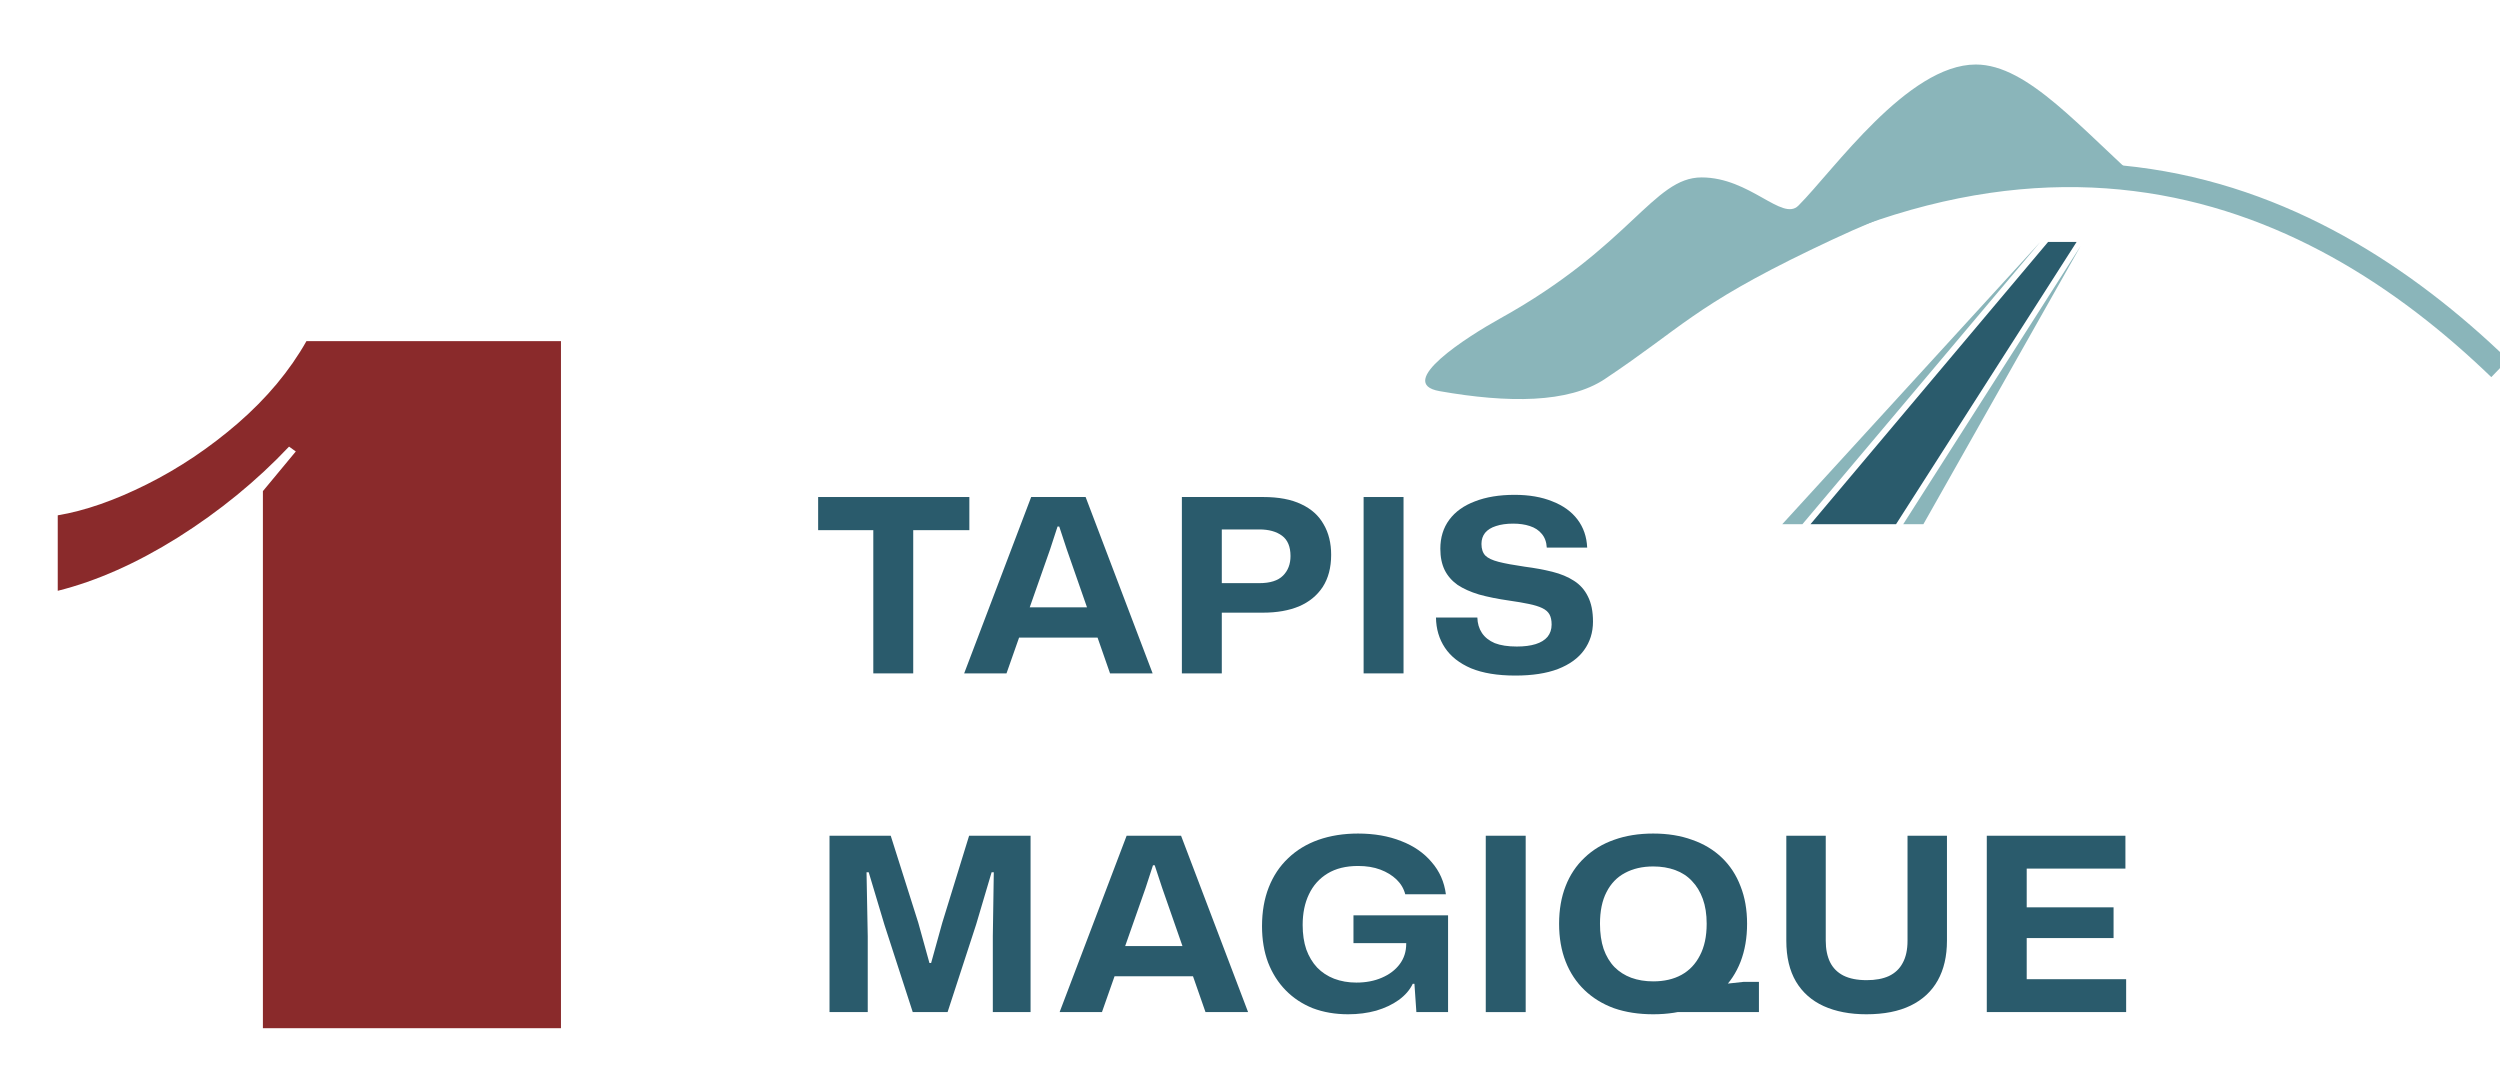 <svg width="310" height="134" viewBox="0 0 310 134" fill="none" xmlns="http://www.w3.org/2000/svg">
<g clip-path="url(#clip0_219_4827)">
<path d="M32.6 60.9L36.68 55.98L35.84 55.38L38 42.3H69.56V127.5H32.6V60.9ZM7.16 63.9C10.52 63.34 14.2 62.06 18.2 60.06C22.2 58.06 25.96 55.54 29.48 52.5C33.08 49.38 35.92 45.98 38 42.3H44.36L35.84 55.38C31.84 59.62 27.24 63.38 22.04 66.66C16.92 69.86 11.96 72.06 7.16 73.26V63.9Z" fill="#8A2A2B"/>
<path d="M246.362 125.5V103.63H263.552V107.71H250.232L251.312 106.6V122.5L250.232 121.42H263.642V125.5H246.362ZM250.262 116.32V112.51H262.082V116.32H250.262Z" fill="#2A5B6C"/>
<path d="M231.433 125.77C229.393 125.77 227.623 125.43 226.123 124.75C224.643 124.07 223.503 123.06 222.703 121.72C221.903 120.36 221.503 118.67 221.503 116.65V103.63H226.393V116.65C226.393 117.69 226.573 118.58 226.933 119.32C227.293 120.04 227.843 120.59 228.583 120.97C229.343 121.35 230.303 121.54 231.463 121.54C232.563 121.54 233.483 121.37 234.223 121.03C234.983 120.67 235.553 120.13 235.933 119.41C236.333 118.69 236.533 117.77 236.533 116.65V103.63H241.423V116.65C241.423 118.57 241.043 120.21 240.283 121.57C239.523 122.93 238.403 123.97 236.923 124.69C235.443 125.41 233.613 125.77 231.433 125.77Z" fill="#2A5B6C"/>
<path d="M205.478 122.92L216.218 121.75H218.108V125.5H204.998L205.478 122.92ZM204.998 125.77C203.198 125.77 201.578 125.52 200.138 125.02C198.718 124.5 197.498 123.75 196.478 122.77C195.458 121.79 194.678 120.61 194.138 119.23C193.598 117.85 193.328 116.29 193.328 114.55C193.328 112.81 193.598 111.25 194.138 109.87C194.678 108.49 195.458 107.32 196.478 106.36C197.498 105.38 198.718 104.64 200.138 104.14C201.578 103.62 203.198 103.36 204.998 103.36C206.798 103.36 208.408 103.62 209.828 104.14C211.268 104.64 212.498 105.38 213.518 106.36C214.538 107.34 215.308 108.52 215.828 109.9C216.368 111.26 216.638 112.81 216.638 114.55C216.638 116.29 216.368 117.86 215.828 119.26C215.288 120.64 214.508 121.82 213.488 122.8C212.468 123.76 211.248 124.5 209.828 125.02C208.408 125.52 206.798 125.77 204.998 125.77ZM204.998 121.69C206.358 121.69 207.528 121.42 208.508 120.88C209.488 120.34 210.248 119.54 210.788 118.48C211.348 117.42 211.628 116.11 211.628 114.55C211.628 113.37 211.468 112.34 211.148 111.46C210.828 110.58 210.378 109.84 209.798 109.24C209.238 108.64 208.548 108.19 207.728 107.89C206.908 107.59 205.998 107.44 204.998 107.44C203.658 107.44 202.488 107.71 201.488 108.25C200.508 108.77 199.748 109.56 199.208 110.62C198.668 111.66 198.398 112.97 198.398 114.55C198.398 115.73 198.548 116.77 198.848 117.67C199.168 118.57 199.618 119.32 200.198 119.92C200.778 120.5 201.468 120.94 202.268 121.24C203.088 121.54 203.998 121.69 204.998 121.69Z" fill="#2A5B6C"/>
<path d="M184.235 125.5V103.63H189.185V125.5H184.235Z" fill="#2A5B6C"/>
<path d="M167.17 125.77C165.57 125.77 164.11 125.52 162.79 125.02C161.49 124.5 160.37 123.76 159.43 122.8C158.49 121.84 157.76 120.69 157.24 119.35C156.74 118.01 156.49 116.51 156.49 114.85C156.49 113.05 156.77 111.44 157.33 110.02C157.89 108.6 158.69 107.4 159.73 106.42C160.77 105.42 162.02 104.66 163.48 104.14C164.96 103.62 166.6 103.36 168.4 103.36C170.4 103.36 172.18 103.67 173.74 104.29C175.3 104.89 176.56 105.76 177.52 106.9C178.5 108.02 179.09 109.35 179.29 110.89H174.25C174.07 110.19 173.71 109.58 173.17 109.06C172.63 108.54 171.96 108.13 171.16 107.83C170.36 107.53 169.44 107.38 168.4 107.38C166.9 107.38 165.64 107.69 164.62 108.31C163.6 108.93 162.83 109.79 162.31 110.89C161.79 111.97 161.53 113.24 161.53 114.7C161.53 115.84 161.68 116.85 161.98 117.73C162.3 118.61 162.75 119.36 163.33 119.98C163.91 120.58 164.61 121.04 165.43 121.36C166.27 121.68 167.19 121.84 168.19 121.84C169.37 121.84 170.42 121.64 171.34 121.24C172.28 120.84 173.02 120.28 173.56 119.56C174.1 118.84 174.37 118 174.37 117.04V116.11L175.24 116.95H167.83V113.5H179.56V125.5H175.63L175.39 121.99H175.18C174.82 122.75 174.24 123.42 173.44 124C172.66 124.56 171.73 125 170.65 125.32C169.57 125.62 168.41 125.77 167.17 125.77Z" fill="#2A5B6C"/>
<path d="M131.392 125.5L139.702 103.63H146.452L154.762 125.5H149.482L144.112 110.11L143.182 107.29H142.972L142.042 110.14L136.642 125.5H131.392ZM137.842 121.06L139.072 117.31H147.082L148.282 121.06H137.842Z" fill="#2A5B6C"/>
<path d="M102.86 125.5V103.63H110.45L113.87 114.43L115.25 119.41H115.46L116.84 114.43L120.17 103.63H127.79V125.5H123.11V116.08L123.23 108.16H122.96L121.04 114.64L117.5 125.5H113.18L109.67 114.67L107.72 108.16H107.45L107.6 116.11V125.5H102.86Z" fill="#2A5B6C"/>
<path d="M187.901 83.77C185.701 83.77 183.871 83.47 182.411 82.87C180.971 82.25 179.891 81.4 179.171 80.32C178.451 79.24 178.081 77.99 178.061 76.57H183.191C183.211 77.31 183.401 77.95 183.761 78.49C184.121 79.03 184.651 79.45 185.351 79.75C186.071 80.03 186.981 80.17 188.081 80.17C189.001 80.17 189.781 80.07 190.421 79.87C191.061 79.67 191.551 79.37 191.891 78.97C192.231 78.55 192.401 78.04 192.401 77.44C192.401 76.92 192.311 76.5 192.131 76.18C191.951 75.86 191.651 75.6 191.231 75.4C190.811 75.2 190.261 75.03 189.581 74.89C188.921 74.75 188.101 74.61 187.121 74.47C185.721 74.27 184.481 74.02 183.401 73.72C182.341 73.4 181.451 73 180.731 72.52C180.031 72.02 179.501 71.41 179.141 70.69C178.781 69.95 178.601 69.07 178.601 68.05C178.601 66.65 178.971 65.45 179.711 64.45C180.451 63.45 181.511 62.69 182.891 62.17C184.271 61.63 185.911 61.36 187.811 61.36C189.611 61.36 191.171 61.63 192.491 62.17C193.831 62.69 194.871 63.44 195.611 64.42C196.351 65.4 196.751 66.56 196.811 67.9H191.801C191.761 67.2 191.551 66.63 191.171 66.19C190.811 65.75 190.321 65.43 189.701 65.23C189.101 65.03 188.411 64.93 187.631 64.93C186.811 64.93 186.101 65.03 185.501 65.23C184.921 65.41 184.471 65.69 184.151 66.07C183.851 66.45 183.701 66.91 183.701 67.45C183.701 68.07 183.861 68.55 184.181 68.89C184.501 69.21 185.051 69.47 185.831 69.67C186.611 69.87 187.691 70.07 189.071 70.27C190.311 70.43 191.451 70.64 192.491 70.9C193.531 71.16 194.421 71.53 195.161 72.01C195.921 72.49 196.501 73.14 196.901 73.96C197.321 74.78 197.531 75.82 197.531 77.08C197.531 78.42 197.161 79.6 196.421 80.62C195.701 81.62 194.621 82.4 193.181 82.96C191.761 83.5 190.001 83.77 187.901 83.77Z" fill="#2A5B6C"/>
<path d="M169.088 83.5V61.63H174.038V83.5H169.088Z" fill="#2A5B6C"/>
<path d="M146.553 83.5V61.63H156.633C158.553 61.63 160.133 61.93 161.373 62.53C162.613 63.11 163.533 63.94 164.133 65.02C164.753 66.08 165.063 67.34 165.063 68.8C165.063 70.38 164.713 71.71 164.013 72.79C163.313 73.85 162.333 74.65 161.073 75.19C159.813 75.71 158.333 75.97 156.633 75.97H151.083V72.31H156.153C157.493 72.31 158.473 72 159.093 71.38C159.713 70.76 160.023 69.95 160.023 68.95C160.023 67.79 159.673 66.95 158.973 66.43C158.273 65.91 157.333 65.65 156.153 65.65H150.633L151.503 64.81V83.5H146.553Z" fill="#2A5B6C"/>
<path d="M119.556 83.5L127.866 61.63H134.616L142.926 83.5H137.646L132.276 68.11L131.346 65.29H131.136L130.206 68.14L124.806 83.5H119.556ZM126.006 79.06L127.236 75.31H135.246L136.446 79.06H126.006Z" fill="#2A5B6C"/>
<path d="M108.29 83.5V65.32H113.24V83.5H108.29ZM101.45 65.74V61.63H120.2V65.74H101.45Z" fill="#2A5B6C"/>
<path d="M210.999 22C216.999 22 220.999 27.5 222.999 25.5C227.347 21.152 236.538 8 245 8C251.5 8 258 16 266.5 23.5C250.5 20 238.548 24.218 224.499 31C209.999 38 208.577 40.615 199 47C194.5 50 187 50 178.5 48.5C172.886 47.509 182 41.718 186 39.5C202.23 30.5 204.999 22 210.999 22Z" fill="#8AB5BA"/>
<path d="M257.5 30L235.11 65H224.5L253.963 30H257.5Z" fill="#2A5B6C"/>
<path d="M223.5 65L253 30L221 65H223.5Z" fill="#8AB5BA"/>
<path d="M238.5 65L258 30.5L236 65H238.5Z" fill="#8AB5BA"/>
<path d="M198.962 44C249.962 6.315 286.462 23 309.962 45.685" stroke="#8AB5BA" stroke-width="3"/>
</g>
<defs>
<clipPath id="clip0_219_4827">
<rect width="310" height="134" fill="white"/>
</clipPath>
</defs>
</svg>
